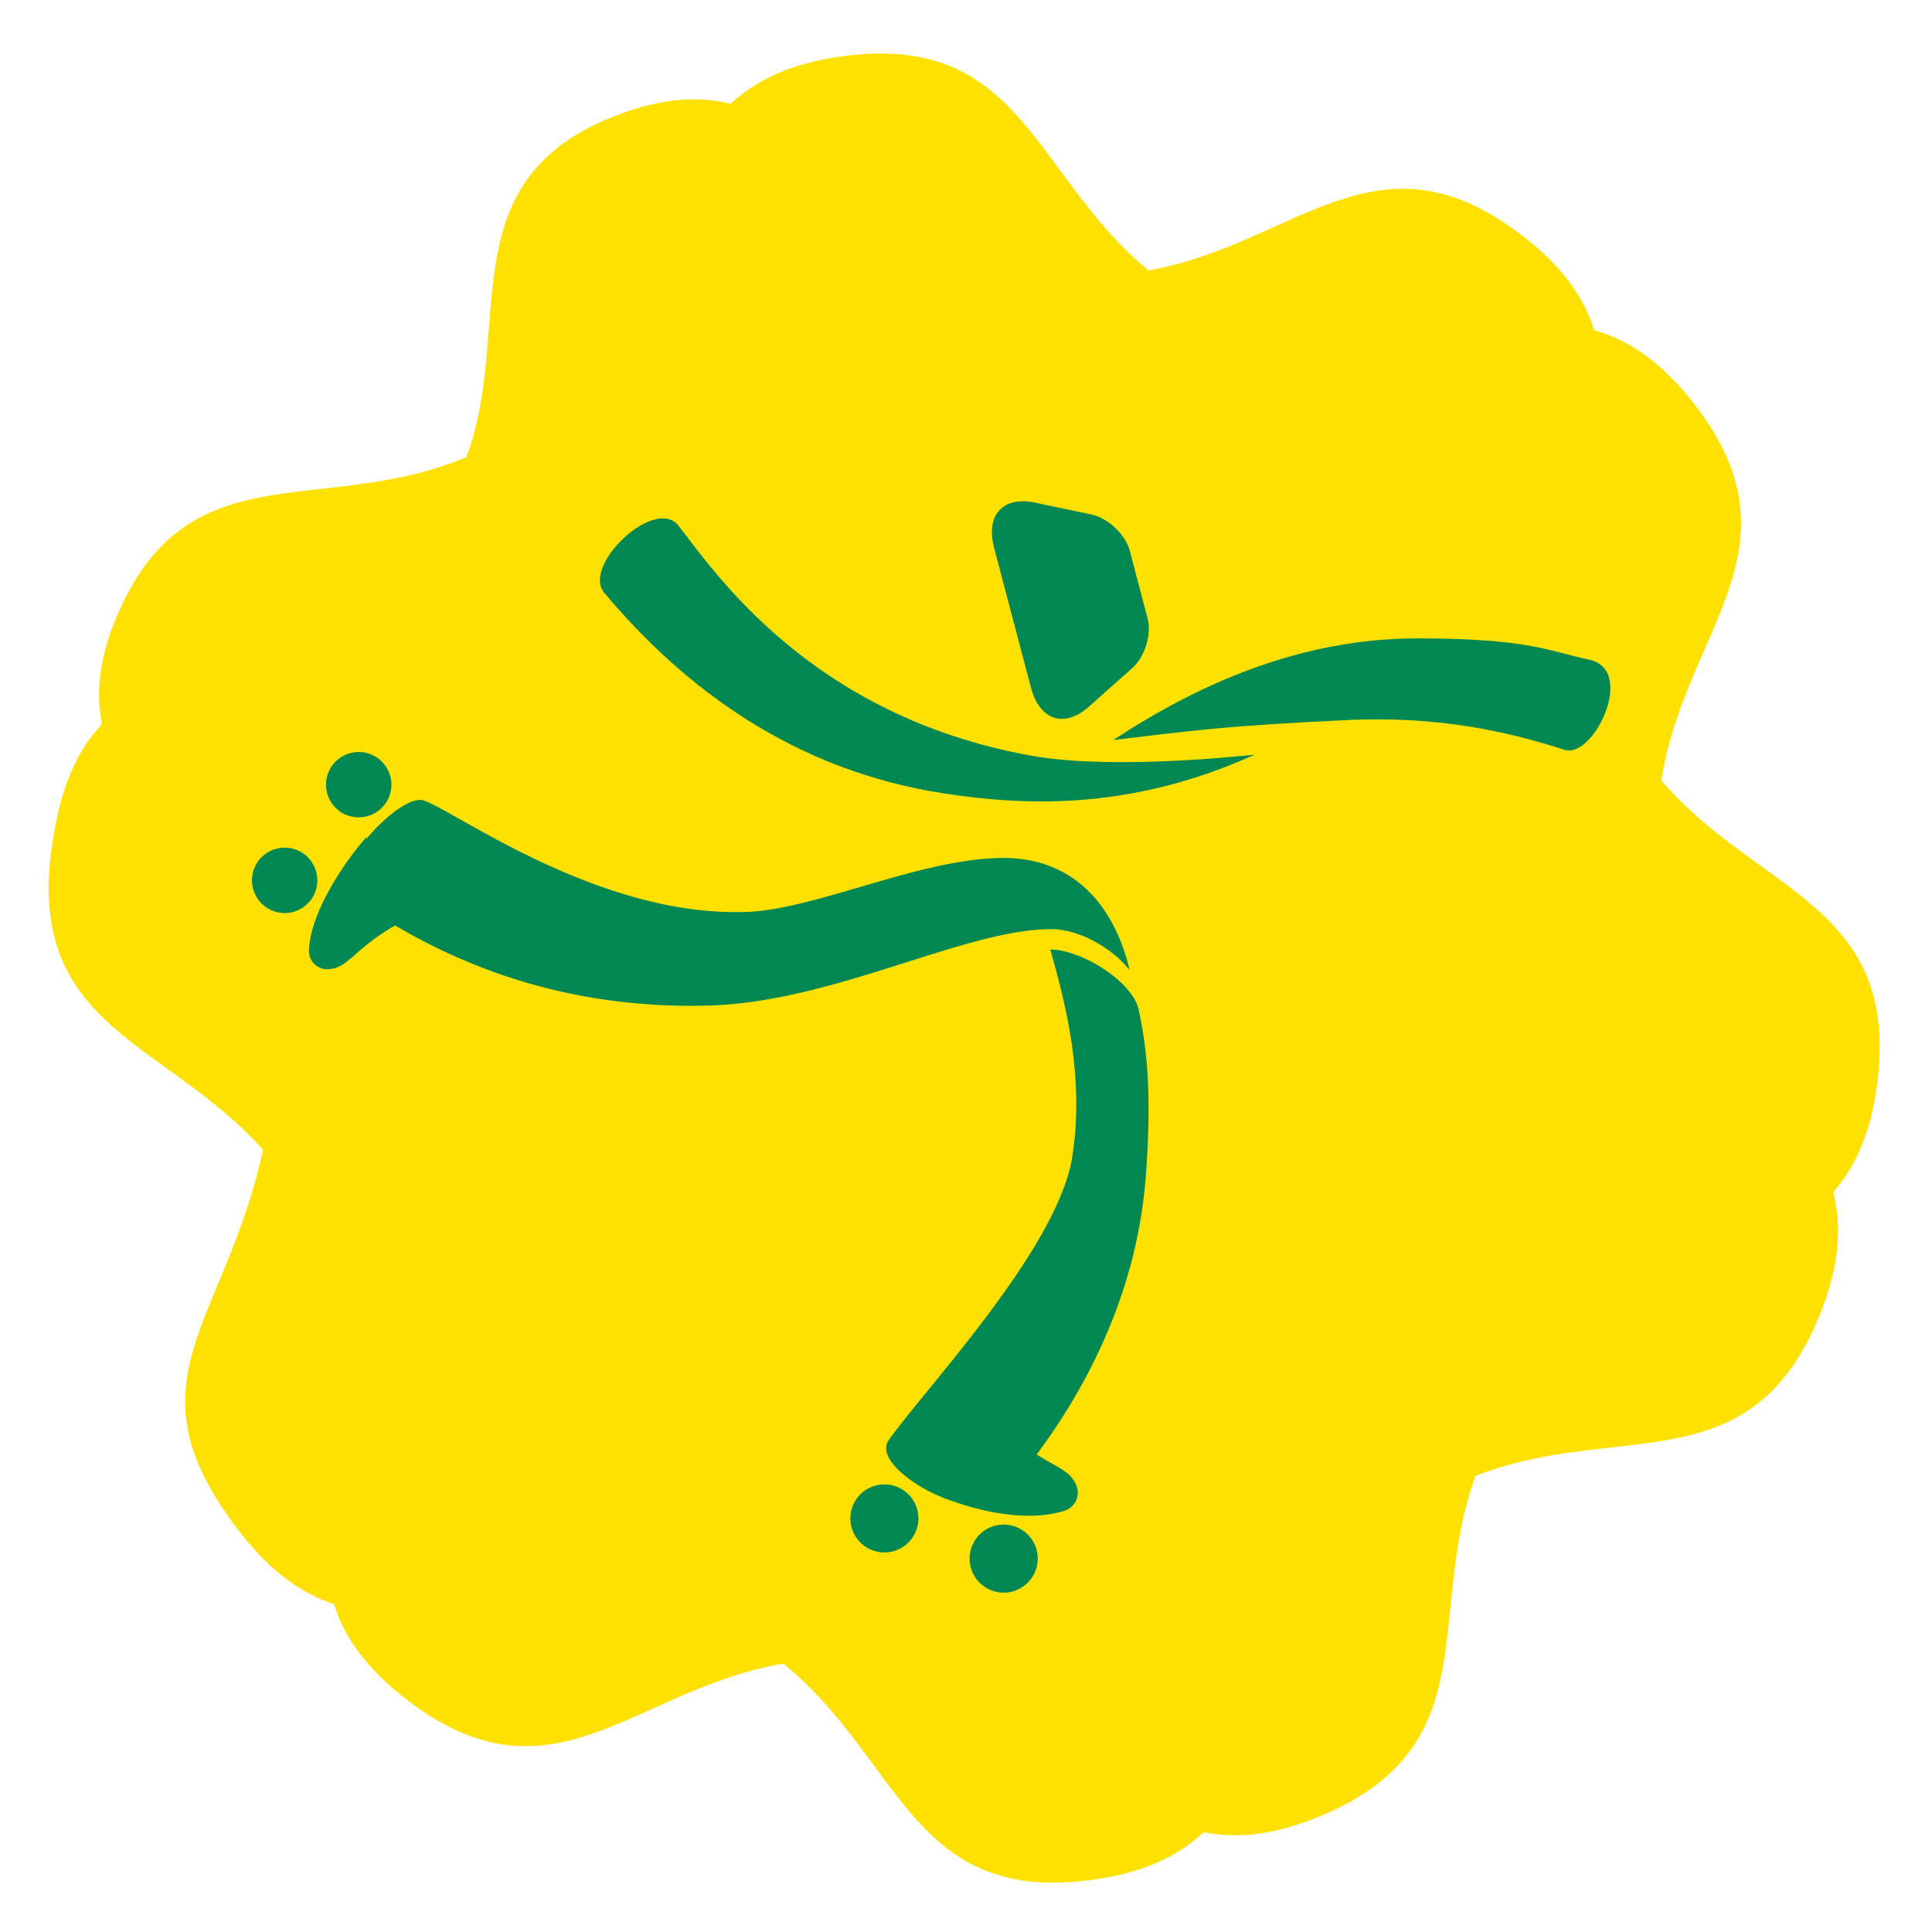 <svg id="Capa_1" data-name="Capa 1" xmlns="http://www.w3.org/2000/svg" viewBox="0 0 600 600"><defs><style>.cls-1{fill:#ffe100;}.cls-2{fill:#008752;}</style></defs><title>Patinação Artística</title><path class="cls-1" d="M226.91,32.22c-10.6-2.57-22.79-1.76-38.3,4.76-49.11,20.69-29,65.48-43.77,105-45.2,19-87.21-3-109.09,50.7-5.11,12.52-5.94,23-4.08,32.22-7.89,8.32-13.31,20.24-15.81,39.84C9,319.46,51.64,323.39,81.69,357.09,69.82,411.91,38,428.68,74.5,475.83c9.73,12.5,19.36,19.11,29.21,22.33,3.16,10.21,10,20.08,23,30,45.15,34.27,70-3.59,116.57-11.51,36.6,29.75,39.71,74.87,95.86,67.15,16.2-2.19,26.95-7.49,34.67-14.79,10.2,2.06,21.84,1,36.48-5.09,51.8-21.83,32.24-61.75,47.92-105.57,44.3-17.32,85.23,3,106.8-49.68,6.35-15.63,7-27.86,4.31-38.43,6.83-7.77,11.74-18.36,13.69-34,7-55.55-37-58.81-67.08-93.88,7.34-46.73,45-72,10.28-116.84-10.33-13.33-20.59-20-31.12-23-3.19-10.13-9.94-20-22.9-29.77-44.81-34-69.64,3-115.49,11.25-35.94-29.67-39.35-74.16-95.12-66.53C245.4,19.7,234.7,25,226.91,32.22Z"/><path class="cls-2" d="M345.77,229.82c25.75-17,57.77-31.56,94.28-31.56,35,0,41.06,4,53.5,6.61,14.67,3.11,1.41,30.75-7.56,28-12.85-4-35.18-10.75-67.32-9.26C380.3,225.37,369.62,227,345.77,229.82Z"/><path class="cls-2" d="M210.5,163c10.43,13.07,40.31,59.29,110,71.73,20.1,3.59,51.46,1.51,69.15-.37-39.64,18-73.28,15.56-96.23,12.08-46.63-7.06-80.75-32.56-105.73-62.29C180.55,175.75,203.07,154.37,210.5,163Z"/><path class="cls-2" d="M320.15,213.47c2.71,10.34,10.44,12.64,17.85,6.13l13.44-11.93c4.09-3.53,6.29-10.61,4.94-15.67l-5.52-21c-1.36-5.06-6.74-10.11-12-11.24l-17.56-3.69c-9.67-2-15.31,3.75-12.56,14.1Z"/><path class="cls-2" d="M108.1,253.29A10.15,10.15,0,1,1,121,247a10.14,10.14,0,0,1-12.92,6.26"/><path class="cls-2" d="M85.11,283A10.15,10.15,0,1,1,98,276.72,10.14,10.14,0,0,1,85.11,283"/><path class="cls-2" d="M285.22,471.58A10.56,10.56,0,1,1,274.66,461,10.55,10.55,0,0,1,285.22,471.58Z"/><path class="cls-2" d="M322.27,484.05a10.57,10.57,0,1,1-10.57-10.58A10.55,10.55,0,0,1,322.27,484.05Z"/><path class="cls-2" d="M350.8,301.27c-5-21.28-18.42-34.83-39.16-34.83-25.4,0-58.25,16-79.69,16.77C183.8,285,136.77,248.42,130.6,248.42c-4.47,0-11.3,5.61-16.65,11.91l-.25-.25c-9.38,10.81-17.52,25.29-17.73,35a5.67,5.67,0,0,0,5.22,5.92c6.87.16,8.15-5.93,21.52-13.59,21,12.37,53.46,26.17,97.64,24.86,38.88-1.15,79.22-23.72,106.16-23.72C335.59,288.58,345.84,294.89,350.8,301.27Z"/><path class="cls-2" d="M353.61,313.54c-1.9-8.72-17.75-18.65-27.43-18.65,4.94,17.46,10.63,39.87,6.82,64.36-4.41,28.36-45.44,71.7-57,88-4.17,5.87,8.77,15.55,20.42,19.14,12.65,4.42,25.31,5.65,34.1,2.8a5.87,5.87,0,0,0,4-7.16c-1.63-5.07-5.65-5.91-12.57-10.33,12.63-17,31.05-47.18,33.91-86.77C357.43,343.41,356.84,328.31,353.61,313.54Z"/></svg>
